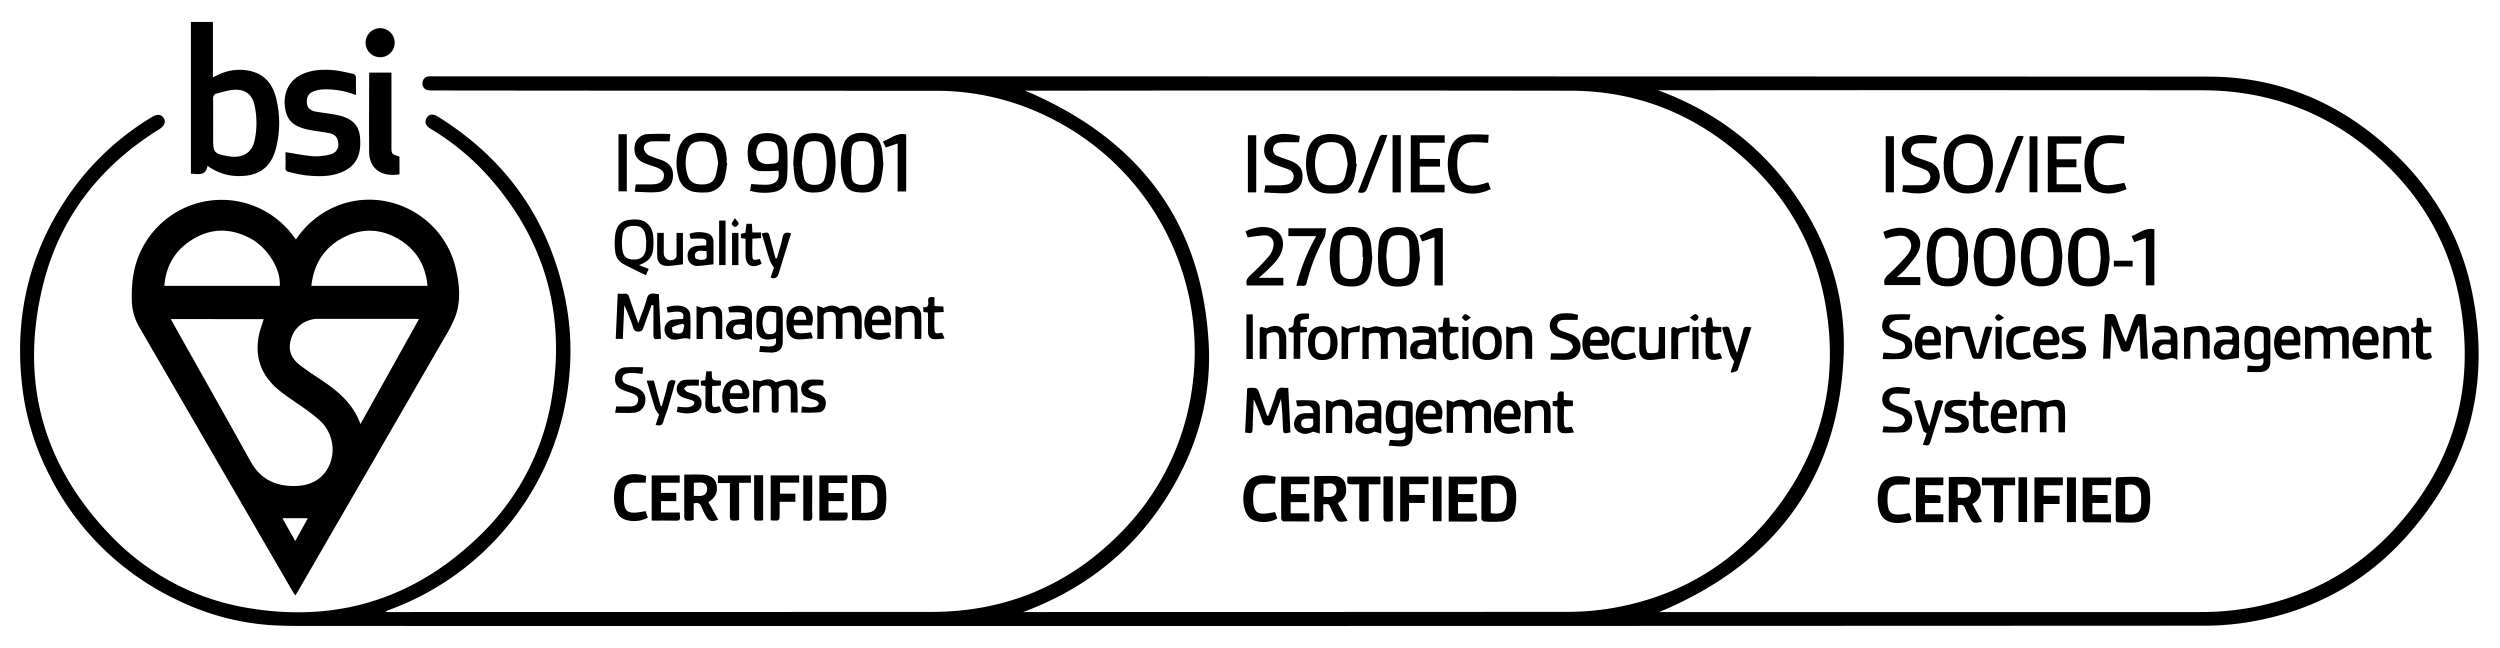 <svg id="Layer_1" data-name="Layer 1" xmlns="http://www.w3.org/2000/svg" viewBox="0 0 1093.85 283.46"><path d="M169,267.79h2.23q118.23,0,236.47-.05c32.5-.06,60.37-11.75,83.05-35.06a110.73,110.73,0,0,0,30.61-61.34A113.88,113.88,0,0,0,461.09,52.41a110.69,110.69,0,0,0-51.76-12.69q-109.68,0-219.36-.13a14.41,14.41,0,0,1-2.63-.14,2.77,2.77,0,0,1-2.47-3,2.88,2.88,0,0,1,2.5-3,8.58,8.58,0,0,1,1.83-.06q388.51,0,777,.14c31.42,0,58.69,11.8,81.45,33.53,17.32,16.54,28.93,36.55,33.83,60,8.7,41.62-1.33,78.42-30.36,109.63-16.86,18.12-37.81,29.54-62,34.52a119.29,119.29,0,0,1-23.59,2.55q-414,.21-827.95.12c-6.77,0-13.56.06-20.3-.44a110.27,110.27,0,0,1-39.9-11,119.7,119.7,0,0,1-55.8-54.61,113.6,113.6,0,0,1-12-40c-3.31-30.9,3.76-59.15,21.9-84.48a118.37,118.37,0,0,1,35-32.15c2.31-1.4,4.1-1.23,5.15.48s.36,3.42-1.88,4.82C43.45,72.8,25.68,95.74,18.53,125.9c-9.72,40.95.15,77.16,29.25,107.72A106.87,106.87,0,0,0,108.46,266c38.35,6.5,72-3.64,100.25-30.5a107.27,107.27,0,0,0,32.5-60.12c6.71-37.9-2.84-71.37-29-99.84A109.68,109.68,0,0,0,188.32,56.3c-2.12-1.29-2.7-3-1.63-4.71s2.79-1.88,4.81-.63c29,18,47.62,43.51,55.21,76.87a115.75,115.75,0,0,1,2.38,36.55A120.64,120.64,0,0,1,169.85,267c-.3.11-.59.27-.88.41ZM448.41,39.6C497.76,60.42,526,96.54,528.87,150.66c1.18,22.33-4.58,43.39-15.85,62.75-15.12,26-37.1,43.92-65.34,54.38h2q118.14,0,236.27-.08a116.52,116.52,0,0,0,19.83-1.7c27.26-4.79,50.11-17.69,67.84-38.93,23-27.58,31.36-59.42,24.94-94.71C793.74,106,780.63,84,760.13,66.69c-21.07-17.82-45.55-27-73.17-27q-118.25-.18-236.48,0ZM726,267.79h2q117.19,0,234.4,0a122.41,122.41,0,0,0,22.85-2c24.57-4.66,45.64-16,62.46-34.36,25.52-27.93,35.17-60.88,28.82-98.19-4.31-25.28-16.36-46.6-35.3-63.84-22-20-48.1-29.88-77.81-29.9q-117.81-.1-235.62,0H725.5c24.42,9,44.37,23.82,59.35,45s22.95,45.15,21.81,71.14C804.27,210.51,775.68,247,726,267.79Z"/><path d="M129.49,104.79a39.24,39.24,0,0,1,16.33-14c22-10,48,2.86,53.58,26.58,1.6,6.83,2.34,13.84,0,20.65a57.28,57.28,0,0,1-4.82,9.58Q162.31,203.49,130,259.31c-.21.35-.44.68-.76,1.18a15.16,15.16,0,0,1-.94-1.28L60.9,143.05a24.29,24.29,0,0,1-3.23-12c-.16-7.7.81-15.09,4.36-22.06a39.06,39.06,0,0,1,66.42-5.57C128.73,103.79,129,104.16,129.49,104.79ZM74.77,139.61c.34.67.54,1.09.77,1.49C86.94,161.4,98.4,181.66,109.7,202c4.19,7.56,10.77,10.69,18.94,10.65,7,0,12.74-2.74,15.67-9.55a17.32,17.32,0,0,0-4.25-19,68.93,68.93,0,0,0-6.86-5.39c-3.83-2.79-7.92-5.26-11.53-8.31-7.17-6-10.23-13.84-8.48-23.21.48-2.55,1.43-5,2.18-7.56Zm108.54,0c-.63,0-.95-.1-1.27-.1q-21.6,0-43.18,0a10.71,10.71,0,0,0-2.81.4,12,12,0,0,0-8.94,9.32c-1.12,4.59.81,8.08,4.42,10.76,2.28,1.7,4.6,3.35,7,4.9,8,5.22,15.65,10.82,19.18,20.66Zm-47.09-14.52h50.83c-.78-8.64-4.6-15.37-11.75-19.92-8.48-5.39-17.39-5.64-26.14-.66C141.33,109,137.24,116,136.22,125.14Zm-13.82,0c.57-7.27-5.33-16.85-13-20.86-9.47-5-18.75-4.32-27.33,2-6.21,4.58-9.55,10.94-10.16,18.84Zm12.18,101.63h-11l5.6,10,5.17-9.33A3.83,3.83,0,0,0,134.58,226.79Z"/><path d="M83.53,9.6h9.63V33.85c1-.48,1.67-.82,2.36-1.14a21.2,21.2,0,0,1,14.07-1.62c6.15,1.41,9.61,5.64,11.12,11.48a44.27,44.27,0,0,1,.09,22.11c-2.11,8.39-7.36,12.32-16,12.36a23,23,0,0,1-14-4.51C90,77.29,86.59,76,83.53,76Zm9.73,44.15v6.91c0,6.1.38,6.55,6.37,7.66,6.2,1.14,10.54-1.24,11.75-6.75a36.65,36.65,0,0,0,0-15.5c-.95-4.45-3.76-6.88-8.34-6.8-2.76,0-5.52,1-8.26,1.65-1.25.28-1.57,1.2-1.55,2.46C93.31,46.83,93.26,50.29,93.26,53.75Z"/><path d="M155.77,41.6a36.06,36.06,0,0,0-14.07-2.5,15.57,15.57,0,0,0-4.17.76c-2.46.82-3.46,2.56-3.26,5.19.15,2,1.35,3.3,3.87,3.77,3.39.63,6.86.9,10.2,1.7,5.87,1.42,8.66,4.4,9.15,9.23.76,7.54-1.45,12.41-6.93,15.09s-11.19,2.44-16.95,1.86a69.82,69.82,0,0,1-7.34-1.52,1.55,1.55,0,0,1-1.36-1.85c.09-2.36,0-4.72,0-6.76,4.15.64,8.18,1.5,12.26,1.81a24.18,24.18,0,0,0,7.4-.85A4.31,4.31,0,0,0,148,62.67c-.17-2.45-1.36-3.91-4-4.43-3.25-.63-6.58-.9-9.79-1.66-6.5-1.54-9-4.4-9.59-10.4-.59-6.17,2.25-11.32,7.66-13.74,4.53-2,9.35-2.17,14.17-1.68,2.61.27,5.18.95,7.76,1.48,1.17.23,1.6.95,1.55,2.19C155.7,36.71,155.77,39,155.77,41.6Z"/><path d="M174.79,68.52v7.75c-8,1.34-13.21-2.64-13.27-9.71-.09-11.3,0-22.61,0-33.92a5,5,0,0,1,.15-.87h9.6V63.66C171.25,67.37,171.27,67.38,174.79,68.52Z"/><path d="M318.21,71.35a57.85,57.85,0,0,1-1.06,6.16,8.74,8.74,0,0,1-8.82,6.71,22.84,22.84,0,0,1-4.45-.25,8.47,8.47,0,0,1-7-6.53,22.13,22.13,0,0,1-.19-11.62c1.47-5.8,6.29-8.58,12.7-7.44,5.39,1,8.06,4.29,8.54,10.7.05.74,0,1.49,0,2.23Zm-4-.08a47.52,47.52,0,0,0-1.08-5.56c-.86-2.74-2.76-3.86-5.94-3.88-3.37,0-5.35,1.08-6.25,3.77a17.51,17.51,0,0,0,0,11.35c.9,2.67,2.91,3.78,6.26,3.76s5.09-1.13,5.94-3.87A49.42,49.42,0,0,0,314.22,71.27Z"/><path d="M340.58,74.66a62.76,62.76,0,0,1-8.2.16,5.42,5.42,0,0,1-5-4.89,18.52,18.52,0,0,1,.11-6.6c.86-3.76,4.74-5.56,9.91-5,4.29.42,6.88,2.75,7.05,6.73s.19,7.86,0,11.78c-.16,4.19-2.08,6.46-6.09,7.2a23.17,23.17,0,0,1-10.2-.56c.21-1.1.38-2.06.55-3a55.62,55.62,0,0,0,7,.35C339.87,80.5,341.27,78.41,340.58,74.66Zm.18-6.62c0-.75,0-1.49-.13-2.23-.39-3-1.56-4-4.54-4.05-1.82,0-3.69.07-4.53,2a6.54,6.54,0,0,0,.28,6.4,4.41,4.41,0,0,0,2.5,1.47,9.31,9.31,0,0,0,3,.05C340.57,71.42,340.73,71.22,340.76,68Z"/><path d="M386.49,71.88a63.08,63.08,0,0,1-.95,6.67c-.91,3.76-3.6,5.64-7.61,5.69-5.32.08-7.85-1.32-9-5.42a28,28,0,0,1,0-15.21c1.18-4.25,5.24-6.18,10.3-5.26,4,.73,6.15,3.08,6.73,7.51C386.23,67.67,386.3,69.49,386.49,71.88Zm-3.92-.55c-.19-2-.27-3.94-.61-5.86-.43-2.5-1.85-3.61-4.34-3.71-2.94-.12-4.79.73-5,3.27a69.14,69.14,0,0,0,0,12.46c.22,2.52,2.1,3.47,4.75,3.4s4.16-1.23,4.61-3.71C382.3,75.26,382.38,73.29,382.57,71.33Z"/><path d="M347.09,71.64a60.48,60.48,0,0,1,.54-6.2c1-5.18,3.53-7.19,8.68-7.19s7.7,2,8.71,7.15a30.62,30.62,0,0,1-.19,12.68c-1,4.49-3.65,6.21-9.08,6.16-4.39,0-7.08-2.08-7.93-6.3C347.38,75.77,347.3,73.53,347.09,71.64Zm3.74-.43a64.18,64.18,0,0,0,.9,6.45c.54,2.3,2,3.19,4.54,3.23s4.05-.85,4.63-3.11a25.87,25.87,0,0,0,0-13c-.57-2.19-2-3-4.5-3s-4.08.77-4.63,3C351.25,66.89,351.13,69.07,350.83,71.21Z"/><path d="M289.21,148.24c-3.21.36-3.27.36-3.31-2.39,0-4.09,0-8.19,0-12.29l-.82-.08-3.33,9.24c-.42,1.17-.56,2.36-2.43,2.36s-2.05-1.05-2.47-2.29a81.67,81.67,0,0,0-3.7-9.19c-.21,4.84-.43,9.68-.64,14.67h-3.1c.28-6.47.57-13,.86-19.77,1.13,0,2.06.07,3,0,1.15-.11,1.68.36,2,1.44,1.2,3.65,2.5,7.27,4,11.48.68-1.84,1.19-3.17,1.67-4.52a50.82,50.82,0,0,0,2-5.95c.46-2.1,1.57-2.77,3.57-2.44.51.09,1,.1,1.77.16C288.58,135.2,288.89,141.66,289.21,148.24Z"/><path d="M293.31,58.66,293,61.85c-2.63,0-5.11-.08-7.58,0s-4.12,1.47-3.63,3.5A4.58,4.58,0,0,0,283.9,68a53.91,53.91,0,0,0,5.5,2c3.94,1.54,5.42,3.86,5,7.77-.34,3.41-2.5,5.84-6.4,6.24-3.31.34-6.7,0-10.28-.1.2-1.48.34-2.45.45-3.23,2.3,0,4.5,0,6.7,0,3.47,0,5.2-1.07,5.57-3.24s-.71-3.42-4.33-4.62a40.28,40.28,0,0,1-4.76-1.74c-3-1.43-4.06-3.75-3.66-7.21a6,6,0,0,1,5.05-5.15A102.32,102.32,0,0,1,293.31,58.66Z"/><path d="M372.77,207.89c3.13,0,6.16-.23,9.14.06a6.07,6.07,0,0,1,5.6,5.6,32.12,32.12,0,0,1,0,8.65,5.9,5.9,0,0,1-5.38,5.33c-3.06.29-6.17.06-9.33.06Zm4,3.4v13.13c1.52-.12,3,.08,4.28-.41,3.36-1.3,2.8-4.44,2.8-7.13,0-3.42-1.06-5.12-3.33-5.55A21.13,21.13,0,0,0,376.79,211.29Z"/><path d="M309.94,219.7l4.34,7.67c-3,1.1-4.27.67-5.64-2a28.87,28.87,0,0,1-1.66-3.46c-.59-1.67-1.62-2.17-3.46-1.6v7.09a3.75,3.75,0,0,1-.74.33c-3.38.25-3.38.24-3.38-3.06v-17c3,0,5.77-.17,8.56.05,3.12.25,4.94,1.78,5.48,4.07C314.23,215.15,313.21,217.6,309.94,219.7ZM303.58,217c2-.15,4.19.57,5.43-1.42a3.61,3.61,0,0,0,.05-3.19c-1.3-2-3.5-1-5.48-1.21Z"/><path d="M279.62,116l4.22,1.64-1.24,2.78c-3.32-1.64-6.54-3.13-9.67-4.81a6.82,6.82,0,0,1-3.74-5.5,30.88,30.88,0,0,1,0-7.44c.75-5,3.49-6.79,9.21-6.63,4.11.12,6.92,2.75,7.39,7.17a29,29,0,0,1,0,5.67C285.42,112.52,283.8,114.36,279.62,116Zm3.13-10.26a20.69,20.69,0,0,0-.44-3.29c-.72-2.74-2.17-3.67-5.29-3.61-2.62,0-4.26,1.2-4.65,3.87a23.62,23.62,0,0,0,0,6.82c.47,3.07,2.25,4.17,5.55,4,2.62-.11,4.26-1.64,4.67-4.46C282.7,108.2,282.68,107.24,282.75,105.76Z"/><path d="M362.5,224.25h8.26a6.87,6.87,0,0,1,.05,2.15c-.18.53-.77,1.31-1.2,1.32-3.65.11-7.31.06-11.1.06V208h12.23v3.33h-8.25v4.37h6.66v3.57H362.5Z"/><path d="M285.13,227.78V208H297.4v3.22h-8.17v4.43h6.66v3.61H289.2v5h8.24c0,.72,0,1.25.1,1.77.15,1.27-.28,1.82-1.68,1.79C292.36,227.73,288.84,227.78,285.13,227.78Z"/><path d="M349,180.49H346c0-3,0-5.84,0-8.72s-1.19-3.64-3.9-2.86c-1,.29-1.54.7-1.45,2,.17,2.56,0,5.15.06,7.72,0,1,.16,2-1.47,2s-1.59-.78-1.57-1.92c0-2.44,0-4.88,0-7.32,0-1.7-.62-2.76-2.47-2.72-2.27.06-2.94.72-3,2.79v9h-2.69V166.33c.69.08,1.33.17,2,.23a3.85,3.85,0,0,0,1.6.09c2.4-1,4.61-1,6.32.64a26.48,26.48,0,0,1,4.79-1.18c2.82-.18,4.53,1.4,4.64,4.2C349,173.62,349,176.94,349,180.49Z"/><path d="M357.62,133.74l2.78,1c2-1,4.48-1.76,7,.21.23.18.85,0,1.25-.17a16.56,16.56,0,0,1,2.46-.9c3.54-.59,5.7,1.07,5.87,4.63.13,2.84,0,5.7.05,8.54,0,1.13-.53,1.34-1.5,1.36-1.12,0-1.59-.32-1.56-1.5.06-2.58.14-5.16-.05-7.73-.07-.89-.76-2.33-1.4-2.48a8.09,8.09,0,0,0-3.66.57c-.21.06-.24,1-.24,1.48,0,2.84,0,5.69.05,8.53a7.73,7.73,0,0,1-.13,1h-2.81c0-2.87,0-5.76,0-8.65s-1.14-3.61-3.87-3a1.68,1.68,0,0,0-1.5,2c.07,3.17,0,6.34,0,9.66h-2.73Z"/><path d="M282.47,223.65l1,2.81c-4,2.32-10,1.94-12.47-.7-2.75-2.91-3.18-11-.8-14.84,2-3.3,7-4.38,12.49-2.63l-.17,2.9c-1.89,0-3.64,0-5.39,0-2.06.06-3.62,1-3.89,3.13a24.58,24.58,0,0,0-.1,6.41c.37,2.69,1.79,3.68,4.53,3.58C279.17,224.26,280.7,223.9,282.47,223.65Z"/><path d="M339.48,148.05a20.35,20.35,0,0,1-3.35.55c-2.72,0-4.63-1.42-5-4.11a27.32,27.32,0,0,1,0-6.64c.33-2.59,2-3.83,4.6-4l.61,0c5.81-.12,6.16.21,6.16,5.86,0,3.19,0,6.38,0,9.56s-1.52,4.89-4.81,5c-1.74,0-3.49-.19-5.49-.31l.4-2.57c1.33.07,2.53.18,3.74.2C339.24,151.54,339.85,150.81,339.48,148.05Zm.16-11.23c-1.94-.44-4-1.21-5.09.8a8.13,8.13,0,0,0,0,7.42c.74,1.53,2.32,1.23,3.62,1,.55-.11,1.36-.81,1.39-1.28C339.71,142.1,339.64,139.47,339.64,136.82Z"/><path d="M349.67,208v3.17H341.3V216H348v3.56h-6.88V225c0,2.84,0,2.85-2.92,2.75-.27,0-.53-.06-1-.11V208Z"/><path d="M172.69,18.69a6.36,6.36,0,1,1-12.72,0,6.36,6.36,0,1,1,12.72,0Z"/><path d="M281.42,160.75l-.32,2.88c-1.19-.15-2.18-.32-3.18-.38a12.74,12.74,0,0,0-2.83,0c-1.27.21-2.62.45-2.79,2.15s.85,2.33,2.12,2.82,2.82.92,4.19,1.49c2.88,1.2,4.13,3.27,3.7,6a5.32,5.32,0,0,1-5.3,4.91c-2.52.17-5.07,0-7.86,0,.21-1.3.33-2,.45-2.77,2.11,0,4.19,0,6.26,0,1.71-.06,3.11-.75,3.35-2.61s-1.15-2.58-2.61-3.13-3.09-1-4.55-1.68c-2.31-1.11-3.17-2.88-2.89-5.49a4.63,4.63,0,0,1,4.06-4.19A71.84,71.84,0,0,1,281.42,160.75Z"/><path d="M396.48,83.76h-3.73v-21l-5.2,1.78c-.4-.85-.76-1.63-1.23-2.62,3.33-1.27,6.07-4,10.16-3.12Z"/><path d="M319.36,211.36h-5.23V208h14.41v3.24h-5.15v16.2a4.1,4.1,0,0,1-.89.28c-3.14.19-3.14.18-3.14-2.9Z"/><path d="M312.17,115.65c-2.53.26-4.76.64-7,.7a4.07,4.07,0,0,1-4.27-3.75c-.3-2.57.89-4.42,3.41-4.91a33.67,33.67,0,0,1,4.61-.3c.47-3.11.17-3.24-6.67-2.9a10.7,10.7,0,0,1-.36-1,10.54,10.54,0,0,1-.14-1.2,12.53,12.53,0,0,1,8.07-.12,3.73,3.73,0,0,1,2.33,3.73C312.25,109.16,312.17,112.46,312.17,115.65Zm-3-5.85c-1.82.2-3.71-.78-4.92,1-.37.55-.14,2.27.24,2.41a6.05,6.05,0,0,0,3.53.37C310,113.09,308.91,111.34,309.15,109.8Z"/><path d="M329,148.82c-2.43-1.83-4.5-.16-6.66-.19a4.46,4.46,0,0,1-4.65-3.95,4.23,4.23,0,0,1,3.66-4.79,36.07,36.07,0,0,1,4.42-.33c.64-2.93.37-3.05-6.71-2.86l-.43-2.24a13.52,13.52,0,0,1,7.81-.23,3.47,3.47,0,0,1,2.53,3.54C329.05,141.22,329,144.67,329,148.82Zm-3.08-6.63c-3.7-.52-5.12,0-5.13,1.86,0,1.66,1,2.2,2.5,2.17C325.78,146.16,326.24,145.48,325.91,142.19Z"/><path d="M302.07,148.19c-.21.11-.29.18-.33.16-2.07-.85-4,.1-6.07.25a4.38,4.38,0,0,1-4.87-3.89,4.29,4.29,0,0,1,3.82-4.87,33,33,0,0,1,4.23-.25c.56-2.3-.16-3.24-2.62-3.22-1.33,0-2.66.25-4.12.4-.12-.8-.22-1.45-.36-2.33,2.68-.78,5.38-1.14,7.92-.07a4.33,4.33,0,0,1,2.29,3C302.25,141,302.07,144.63,302.07,148.19Zm-2.61-5.82-.67-.73a32.93,32.93,0,0,0-4.63,1.5c-.23.1,0,2.27.36,2.38,1.17.36,2.77.66,3.68.12S299.07,143.51,299.46,142.37Z"/><path d="M389.07,145.38l.58,1.84c-3.24,2.22-8,1.84-10-.75-2.35-3.07-1.78-9.33,1.13-11.54a5.7,5.7,0,0,1,6.32-.5c2.46,1.23,2.78,3.63,2.81,6.07a11.49,11.49,0,0,1-.32,1.78h-8C381.41,145.82,382.42,146.22,389.07,145.38Zm-7.58-5.5H387c-.25-2.63-1.05-3.62-2.77-3.55S381.65,137.6,381.49,139.88Z"/><path d="M355.22,142.37h-8c.27,3.6,1.28,4,7.62,3,.2.67.42,1.35.82,2.64-2.48.18-4.75.68-6.94.43-3.31-.36-4.85-3.41-4.61-8.28.17-3.52,2.33-6,5.4-6.3C354.13,133.44,356.75,137.24,355.22,142.37Zm-2.41-2.45c-.23-2.66-1-3.65-2.75-3.59s-2.62,1.25-2.81,3.59Z"/><path d="M319.24,174.55c.34,3.73,2,4.34,7.38,2.95,1.21,2.08,1.11,2.35-1.15,3-3.72,1-6.85.15-8.34-2.35-1.75-2.93-1.37-8,.78-10.33a6,6,0,0,1,7.26-1c1.89,1.13,3.32,5,2.44,7a2.07,2.07,0,0,1-1.58.76C323.81,174.6,321.58,174.55,319.24,174.55Zm5.59-2.47c0-2.36-1-3.6-2.65-3.59s-2.88,1.5-2.74,3.59Z"/><path d="M270.62,58.71h3.63v25h-3.63Z"/><path d="M346.12,102.13c-1.79,5.81-3.62,11.53-5.31,17.29-.55,1.9-1.46,2.76-3.65,2.07.54-1.61,1.08-3.23,1.47-4.41a18.22,18.22,0,0,1-1.82-3.15c-1.25-3.91-2.36-7.87-3.53-11.82,3-.63,3-.62,3.66,2,.77,3,1.59,5.95,2.39,8.93l.59,0c.84-3,1.84-5.94,2.44-9C342.76,102.07,343.57,101.3,346.12,102.13Z"/><path d="M286.86,185.87l1.52-4.48a11.33,11.33,0,0,1-1.66-2.44c-1.3-4-2.48-8.12-3.77-12.42h3.12c1,3.61,2,7.36,3,11.11l.5.08c.82-3.05,1.79-6.07,2.42-9.16.43-2.13,1.43-2.66,3.64-1.93-1.14,4-2.26,8.09-3.45,12.13-.54,1.81-1.37,3.54-1.81,5.37C289.9,186.22,288.69,186.41,286.86,185.87Z"/><path d="M307.54,148.32h-2.77V133.88c.81.29,1.5.58,2.22.77a3,3,0,0,0,1.11,0,23.66,23.66,0,0,1,4.52-.64,3.35,3.35,0,0,1,3.32,3.27c.17,3.63.05,7.28.05,11.05h-2.82c0-3,0-5.78,0-8.61,0-3.05-2.24-4.28-4.88-2.6a2.54,2.54,0,0,0-.72,1.85C307.5,142,307.54,145.13,307.54,148.32Z"/><path d="M287.59,101.9h2.84v4.78c0,1.36-.06,2.72,0,4.07a3.05,3.05,0,0,0,5.05,2.39,2.14,2.14,0,0,0,.54-1.54c0-3.17,0-6.35,0-9.67h2.79v13.73c-2.29.25-4.45.61-6.63.7-2.66.11-4.4-1.23-4.57-3.84C287.41,109,287.59,105.51,287.59,101.9Z"/><path d="M403.12,148.31H400.2c0-2.83,0-5.65,0-8.47,0-3-1.21-3.88-4.1-3.14a1.8,1.8,0,0,0-1.56,2.13c.08,3.1,0,6.21,0,9.45h-2.73V133.87l2.63.8a21.62,21.62,0,0,1,3.93-.83,4.21,4.21,0,0,1,4.7,4.45C403.18,141.54,403.12,144.79,403.12,148.31Z"/><path d="M350.58,180.5l.25-2.67c1.31.16,2.43.38,3.56.4a8.13,8.13,0,0,0,2.78-.38,1.79,1.79,0,0,0,1.06-1.28,1.82,1.82,0,0,0-1-1.31c-1.1-.49-2.31-.74-3.45-1.14-2.56-.9-3.49-2.31-3.16-4.71.27-1.93,2-3.27,4.45-3.34,1.35,0,2.71,0,4.06.1a5.28,5.28,0,0,1,1.21.37l-.13,2.14a34.08,34.08,0,0,0-4.65.06c-.72.1-1.36.85-2,1.31a9.06,9.06,0,0,0,1.74,1.45c1.09.5,2.32.71,3.44,1.17a3.78,3.78,0,0,1,2.58,3.94c-.09,2-1.1,3.56-3,3.81A61.53,61.53,0,0,1,350.58,180.5Z"/><path d="M296.14,180.22l.38-2.31a23.61,23.61,0,0,0,4.41.28c1-.11,2.49-.67,2.74-1.39.54-1.52-1.13-1.67-2.14-2.06-.82-.32-1.71-.44-2.52-.76-2.06-.79-3.09-2.3-2.91-4.14a3.91,3.91,0,0,1,3.55-3.63,53.4,53.4,0,0,1,6.23-.06c-.06,1-.09,1.76-.14,2.6a46.32,46.32,0,0,0-4.88.06c-.58.06-1.1.76-1.64,1.17.46.49.83,1.18,1.4,1.44,1.29.58,2.69.88,4,1.42a3.57,3.57,0,0,1,2.31,3.7,3.8,3.8,0,0,1-2.42,3.69C301.76,181.24,299,180.92,296.14,180.22Z"/><path d="M330,207.91h3.89V227.6a6.81,6.81,0,0,1-1,.17c-2.92.11-2.92.1-2.92-2.74V207.91Z"/><path d="M351.47,208h3.91v9c0,2.85-.13,5.7.05,8.53.12,2-.65,2.54-2.43,2.29-.46-.07-.92-.06-1.53-.09Z"/><path d="M408.86,130.13v3.78l3.92.2c0,.76.08,1.46.13,2.41l-4.05.2c0,2.65-.15,5.21.05,7.75.18,2.3,2,1,3.36,1.2l1,2.38a24.44,24.44,0,0,1-4.77.37c-1.68-.21-2.45-1.54-2.45-3.24v-8.4l-2-.29c0-.66-.08-1.3-.13-2.1,2.05.27,2.41-.86,2.23-2.41C405.86,130,406.92,129.66,408.86,130.13Z"/><path d="M308.69,168.92l-2-.27-.1-2,2-.29c.15-1.25.29-2.5.45-3.9h2.37c.13,1.24-.16,2.82.49,3.5s2.23.43,3.51.61v2.1l-3.81.25c0,2.66-.16,5.29,0,7.88.18,2.16,1.87,1,3.22,1l.94,2a5.49,5.49,0,0,1-5.39.56c-1.7-.75-1.79-2.37-1.78-4C308.71,174,308.69,171.52,308.69,168.92Z"/><path d="M326.21,104.47l-1.95-.3c-.05-.55-.09-1.14-.14-1.83l2-.5c.15-1.27.3-2.53.47-3.91H329l.19,3.78H333v2.47l-3.8.26c0,2.7-.17,5.33,0,7.93.19,2.18,1.88,1,3.26,1,.25.6.53,1.31.81,2-4.31,2.36-7.07.82-7.07-3.82Z"/><path d="M317.46,116h-2.81V96.5h2.81Z"/><path d="M323.09,116h-2.78V101.91h2.78Z"/><path d="M321.54,95.43c.83,1.17,1.61,1.79,1.62,2.44,0,.49-.91,1.38-1.46,1.42A2,2,0,0,1,320.18,98C320.14,97.34,320.84,96.66,321.54,95.43Z"/><path d="M593.64,71.66a56.75,56.75,0,0,1-1.16,6.55,8.71,8.71,0,0,1-8.63,6.43,23.64,23.64,0,0,1-3.86-.07,8.77,8.77,0,0,1-7.67-6.6A23,23,0,0,1,572,66.54c1.41-6.57,6.4-8.52,12.46-7.74,5.61.71,8.43,4.27,8.84,10.59,0,.74,0,1.48,0,2.23Zm-4,0a42.42,42.42,0,0,0-1.22-5.89c-.95-2.71-3.22-3.58-6-3.58s-5,.87-6,3.58a17.14,17.14,0,0,0-.06,11.71c.87,2.54,2.81,3.59,6,3.6,3.34,0,5.23-1,6.12-3.61A45.9,45.9,0,0,0,589.65,71.69Z"/><path d="M621.29,113.29c-.36,2-.71,4.73-1.4,7.38a5.77,5.77,0,0,1-4.68,4.33c-6.72,1.29-11.39-.39-12.05-7.47a54.8,54.8,0,0,1,.12-11.09c.56-4.9,3.57-7.11,8.74-7.09,5,0,7.83,2.32,8.6,7.09C621,108.44,621,110.47,621.29,113.29Zm-14.75-1c.23,2.14.28,4.25.7,6.29.5,2.4,2.27,3.55,4.79,3.5s4.36-1.19,4.53-3.52a82.79,82.79,0,0,0,0-12.3c-.18-2.37-2-3.37-4.56-3.39s-4.2.87-4.72,3.22A58.89,58.89,0,0,0,606.54,112.28Z"/><path d="M600.42,112.92a59.93,59.93,0,0,1-1,6.74c-1,3.91-3.55,5.66-7.78,5.69-5.29,0-7.75-1.4-8.88-5.58a29.33,29.33,0,0,1-.1-14.45c1-4.41,4.24-6.3,9.47-6,4.43.29,7.06,2.78,7.72,7.42C600.11,108.65,600.21,110.54,600.42,112.92Zm-4-.48-.22,0c0-1.29,0-2.58,0-3.86a11.16,11.16,0,0,0-.33-1.8c-.53-2.64-1.84-3.79-4.41-3.89-3-.13-4.82.8-5.07,3.48a68.87,68.87,0,0,0,0,12.1c.22,2.52,2.31,3.73,4.85,3.62s4.17-1.36,4.62-4C596.19,116.22,596.26,114.32,596.45,112.44Z"/><path d="M554.93,181.92c1.14-3.24,2.44-6.44,3.36-9.74.56-2,1.48-2.85,3.52-2.48a11.18,11.18,0,0,0,1.87,0c.31,6.58.62,13,.92,19.45-3,.77-3.17.65-3.27-2.18-.15-4.11-.33-8.21-.86-12.39-1.14,3.21-2.3,6.41-3.41,9.63-.4,1.16-.8,2-2.34,1.93s-2-.68-2.38-1.89a78.3,78.3,0,0,0-3.81-9.56c-.15,4.11-.33,8.21-.45,12.32-.09,2.68-.17,2.77-3.29,2.22.3-6.42.6-12.87.89-19.21.35-.17.46-.28.58-.28,3.94-.18,3.92-.17,5.17,3.48,1,2.91,2,5.81,3,8.72Z"/><path d="M630.07,69.56V72.9h-8.89v7.95h10.89v3.34h-14.8v-25H632.1v3.25H621.21v7.08Z"/><path d="M568.71,59.47c-.14,1.2-.25,2.12-.33,2.79-2.63,0-5-.1-7.46,0-1.7.09-3.46.42-3.83,2.58a3,3,0,0,0,2.06,3.53c1.82.73,3.7,1.3,5.53,2,4.25,1.64,5.78,4.24,5.08,8.5-.53,3.25-3.47,5.64-7.4,5.7-3,.05-6-.22-9.2-.35.21-1.44.35-2.41.45-3.14,2.3,0,4.44,0,6.58,0a16,16,0,0,0,3-.38A3.34,3.34,0,0,0,566,77.59a3.2,3.2,0,0,0-2.25-3.47c-1.81-.73-3.71-1.26-5.54-2-2.9-1.11-5.08-2.83-5.09-6.32s1.75-5.9,5.2-6.77S565.11,58.8,568.71,59.47Z"/><path d="M648.53,208.41c1.87-.13,3.88-.38,5.9-.39,5.67,0,8.59,2.6,8.94,8.23a27.31,27.31,0,0,1-.37,6.05,6.6,6.6,0,0,1-6.29,5.89,51,51,0,0,1-7.31,0c-.45,0-1.23-.73-1.23-1.13,0-6,0-12,0-18.06C648.2,208.84,648.33,208.73,648.53,208.41Zm3.73,16.13c4,.61,6.17-.21,6.67-2.71a18.63,18.63,0,0,0,.32-5.42c-.44-4.19-2.67-5.56-7-4.5Z"/><path d="M579,220.65c0,1.76-.13,3.39,0,5,.21,2-.43,3-2.54,2.57a12,12,0,0,0-1.37-.09V208.3c3,0,6.08-.16,9.13,0a4.66,4.66,0,0,1,4.56,4c.51,2.78.31,5.45-2.45,7.17l-1,.64,4.33,7.81c-4.09.74-4.27.66-6-2.69-.49-1-.93-1.95-1.4-2.92C581.5,220.48,581.5,220.48,579,220.65Zm.08-3.27c2.06,0,4.21.55,5.35-1.4a3.72,3.72,0,0,0-.09-3.35c-1.31-1.82-3.41-.85-5.26-1Z"/><path d="M545.56,124.89c-.65-2.1.23-3.28,1.61-4.55a103.38,103.38,0,0,0,8.07-8.28,9.24,9.24,0,0,0,1.93-4.35c.49-2.86-1.22-4.79-4.13-4.72a66.1,66.1,0,0,0-7.09.92l-1-2.73c3.35-1.48,6.65-2.31,10.18-1.58,5,1,7.36,5.17,5.74,10.1-1.19,3.63-3.89,6.13-6.54,8.66-1,1-2.07,1.87-3.57,3.22H561.5v3.31Z"/><path d="M651.17,79.76c.36,1,.7,1.94,1.09,3-4.32,2-8.6,2.69-13,1-2.76-1.06-4.22-3.35-5-6.06a22.25,22.25,0,0,1-.15-11.23c1.06-4.32,3.59-7.19,8.13-7.6a87.46,87.46,0,0,1,9.11.11l-.23,3.53c-2.19-.1-4.25-.28-6.32-.28-4.31,0-6.57,2-7,6.21a27.38,27.38,0,0,0-.09,5.65c.65,6,3.75,8.11,9.67,6.74C648.6,80.57,649.81,80.16,651.17,79.76Z"/><path d="M564.71,219.71v4.9h8.14v3.57c-3.78,0-7.56,0-11.33-.06-.34,0-.95-.75-.95-1.16-.06-6.09,0-12.18,0-18.43h12.33v3.32h-8.09v4.33h6.59v3.53Z"/><path d="M633.87,228.19V208.53H646c.74,3.2.61,3.38-2.52,3.38H637.9v4.25h6.7v3.52h-6.66v5h8c.79,3.34.64,3.54-2.47,3.54Z"/><path d="M652.35,189.3c-3,.43-3,.43-3-2.09s0-4.74,0-7.12a2.17,2.17,0,0,0-2.45-2.52c-2.07,0-2.88.79-2.87,2.58,0,3,0,6.07,0,9.24H641.1c0-3,.1-5.9-.05-8.78,0-1-.54-2.41-1.2-2.67a6.07,6.07,0,0,0-3.47.26c-.34.1-.61,1.08-.62,1.66-.06,3.11,0,6.22,0,9.5H633V175l2.92.9c2.21-1.22,4.8-1.68,7.26.53.76-.38,1.45-.79,2.2-1.08,3.81-1.5,6.92.5,7,4.56C652.4,183,652.35,186.1,652.35,189.3Z"/><path d="M615.38,157.11h-2.82c0-2.91,0-5.74,0-8.57s-2-4.14-4.58-2.64a2.2,2.2,0,0,0-.74,1.62c-.07,3.11,0,6.22,0,9.5h-3.09c0-2.89.07-5.78,0-8.67,0-.91-.41-2.4-1-2.57a7.37,7.37,0,0,0-3.65.21c-.33.08-.61,1.09-.62,1.68-.07,3.1,0,6.2,0,9.41h-2.76V143.23c.16-.08.33-.23.38-.2,2.08,1.34,4-.44,6-.25a27,27,0,0,1,3.93,1,29.33,29.33,0,0,1,5-1,3.76,3.76,0,0,1,4,3.94C615.46,150.12,615.38,153.51,615.38,157.11Z"/><path d="M567.2,125.05a86,86,0,0,1,8.7-21.74H563.72V99.87h16.52c-.28,1.49-.21,3-.84,4.23a80.49,80.49,0,0,0-7.65,19.55c-.24,1-.69,1.53-1.8,1.42C569.16,125,568.35,125.05,567.2,125.05Z"/><path d="M607.6,195l.53-2.53c1.32.07,2.53.17,3.74.18,2.82,0,3.28-.51,3-3.35-.1,0-.23-.13-.31-.1-5.28,1.69-8.22-.35-8.24-5.87a15.28,15.28,0,0,1,.67-5.38,4.63,4.63,0,0,1,2.93-2.68,30.88,30.88,0,0,1,7.22.46c.37,0,.9.95.91,1.47.07,4.33.12,8.67,0,13-.09,3.67-1.69,5.14-5.35,5.13C611.15,195.28,609.54,195.08,607.6,195ZM615,177.87c-2-.3-4.39-1.12-5,1a14.59,14.59,0,0,0,0,7.22c.39,1.73,2.43,1.24,3.88,1s1.14-1.41,1.15-2.36C615,182.52,615,180.3,615,177.87Z"/><path d="M558.15,208.65c-.1,1-.19,2-.28,2.94-1.58,0-3.11,0-4.65,0-3,0-4.29,1-4.73,3.88a18,18,0,0,0,0,5.43c.44,2.94,1.79,3.95,4.73,3.83,1.48-.06,2.94-.39,4.66-.64l1,2.73c-3.44,2.26-9.54,2.06-12.13-.31-3-2.71-3.68-10.44-1.36-14.76C547.33,208.14,551.69,207,558.15,208.65Z"/><path d="M616.58,211.84v4.7h6.8v3.51h-6.87v5.56c0,2.63,0,2.63-2.69,2.58-.33,0-.66-.05-1.18-.08V208.54H625v3.3Z"/><path d="M690.49,137.75c-.11.92-.19,1.64-.26,2.22-2,0-3.87-.05-5.74,0-1.41,0-2.8.36-3.09,2s.84,2.44,2.21,2.94,2.69.91,4,1.44c2.89,1.18,4.22,3.24,3.88,5.94a5.62,5.62,0,0,1-5.48,5.07c-2.47.17-5,0-7.63,0,.12-1.36.2-2.14.26-2.76,1.89,0,3.63,0,5.37,0a4.47,4.47,0,0,0,2.34-.43c.81-.56,1.78-1.48,1.85-2.31a3.38,3.38,0,0,0-1.49-2.52,29.61,29.61,0,0,0-4.53-1.72c-3-1.15-4.44-3.39-4-6.06s2.71-4.34,5.79-4.45a30.52,30.52,0,0,1,3.45,0C688.4,137.3,689.32,137.54,690.49,137.75Z"/><path d="M594.74,211.91h-2.25c-3.22,0-3.22,0-2.91-3.38H604v3.38h-5.13v16a5.64,5.64,0,0,1-1,.25c-3.15.16-3.15.15-3.15-2.92Z"/><path d="M631.29,99.91v25h-3.65V103.81l-5.4,1.86c-.37-.85-.72-1.63-1.16-2.62C624.35,101.73,627.1,99.06,631.29,99.91Z"/><path d="M618.37,145.58c-.16-.65-.33-1.34-.53-2.18a13.66,13.66,0,0,1,7.87-.26,3.56,3.56,0,0,1,2.59,3.54c.13,2.77.08,5.55.1,8.33v2.39a22.29,22.29,0,0,0-2.41-.66,8,8,0,0,0-1.34.19c-1.65.09-3.37.48-4.93.14-1.93-.41-2.68-2.1-2.68-4.06a3.72,3.72,0,0,1,2.81-4,36.94,36.94,0,0,1,5.2-.61C625.56,145.48,625.56,145.48,618.37,145.58Zm7.35,5.49c-2.3-.11-4.18-.86-5.36,1-.35.54-.08,2.21.24,2.31,1.18.37,2.76.77,3.68.25S625.2,152.47,625.72,151.07Z"/><path d="M585.22,150.08c0,5.37-2.42,7.76-7.52,7.4a7.4,7.4,0,0,1-.81-.08c-3.11-.67-4.82-3.68-4.55-8.05.24-4.08,2.12-6.34,5.49-6.59C582.76,142.38,585.21,144.81,585.22,150.08Zm-3.11-.37a9.49,9.49,0,0,0-.15-1.86,3.23,3.23,0,0,0-4-2.51c-1.83.42-2.61,1.91-2.58,4.91s.77,4.2,2.68,4.6C580.7,155.4,582.09,153.82,582.11,149.71Z"/><path d="M695.6,151.28c.33,3.62,1.32,4,7.61,3,.2.66.42,1.34.83,2.65-2.55.18-4.82.69-7,.41-3.36-.43-5.1-4-4.59-8.54.43-3.79,2.69-6,6.11-6a5.78,5.78,0,0,1,5.36,7.68,2,2,0,0,1-1.53.82C700.17,151.33,698,151.28,695.6,151.28Zm5.58-2.56c-.29-2.71-1.17-3.65-3-3.45s-2.58,1.53-2.33,3.45Z"/><path d="M594.42,177.82c-.13-.78-.23-1.43-.42-2.64a71,71,0,0,1,7.46.06,3.31,3.31,0,0,1,2.89,3.45c.09,3.52,0,7,0,11l-3-.83c-2,1.07-4.4,1.58-6.68-.18a4,4,0,0,1-1.29-4.77c1.43-4,5-2.9,7.92-3.14.36-2.31-.21-3.14-2.36-3.18C597.45,177.54,596,177.73,594.42,177.82Zm7,5.39c-3.93-.3-5.16.17-5.17,2s1.18,2.21,2.7,2.13C601.36,187.18,601.79,186.49,601.37,183.21Z"/><path d="M644.3,149.94c.08-5.15,2.47-7.52,7.35-7.19a5.25,5.25,0,0,1,5.21,4.54,17.23,17.23,0,0,1,.12,4.81c-.46,3.77-2.47,5.4-6.29,5.39-3.52,0-5.43-1.51-6.13-4.93A22.57,22.57,0,0,1,644.3,149.94Zm9.88.7a23.32,23.32,0,0,0-.12-2.35c-.34-2-1.56-3.09-3.44-3a3,3,0,0,0-3.09,3.1,19.9,19.9,0,0,0,.08,4,2.83,2.83,0,0,0,3,2.52,2.87,2.87,0,0,0,3.16-2A13.41,13.41,0,0,0,654.18,150.64Z"/><path d="M574.78,180.73c-.77-5.35-4.82-2.16-7.28-3.12-.09-.57-.2-1.22-.39-2.43a71,71,0,0,1,7.46.06,3.3,3.3,0,0,1,2.89,3.45c.09,3.52,0,7,0,11l-3-.83c-2,1.07-4.39,1.58-6.67-.18a4,4,0,0,1-1.3-4.77C567.9,179.91,571.46,181,574.78,180.73Zm-.28,2.49c-3.9-.33-5.13.15-5.19,1.94,0,1.51.87,2.24,2.69,2.15C574.45,187.19,574.88,186.5,574.5,183.22Z"/><path d="M630.65,183.46h-8c.22,3.63,1.63,4.16,7.59,3,.21.66.43,1.33.67,2.07a9.57,9.57,0,0,1-7.13,1c-3.18-.73-4.75-4.06-4.25-8.63.39-3.5,2.45-5.71,5.56-5.93C629.57,174.63,632.23,178.57,630.65,183.46ZM628.19,181c.3-2.48-1.34-3.71-2.79-3.59-1.65.13-2.62,1.39-2.67,3.59Z"/><path d="M665,183.48H656.9c.11,3.59,1.7,4.2,7.53,2.94.22.65.44,1.32.66,2-3.45,2.12-7.9,1.78-9.92-.7-2.22-2.7-2-8.64.47-11.16a6.25,6.25,0,0,1,6.6-1.15c2,.92,3.3,3.38,3.13,6.12A17.15,17.15,0,0,1,665,183.48Zm-2.6-2.47c-.13-2.54-.94-3.61-2.67-3.57s-2.81,1.43-2.73,3.57Z"/><path d="M546,59.17h3.65v25H546Z"/><path d="M562.61,157.08h-2.9c0-2.83,0-5.64,0-8.45,0-3.09-1.08-3.83-4.07-3a1.71,1.71,0,0,0-1.47,2c.06,3.1,0,6.2,0,9.43h-3c0-4.44,0-8.82,0-13.2,0-.29.45-.84.64-.82a16.41,16.41,0,0,1,2.46.64,11.87,11.87,0,0,1,1.39-.63c4-1.4,7,.59,7.11,4.8.08,2.84,0,5.69,0,8.53A3.53,3.53,0,0,1,562.61,157.08Z"/><path d="M766.31,143.22c-2,6.36-3.91,12.55-6,18.66-.22.65-1.78.84-2.71,1.24l-.33-.5c.55-1.63,1.11-3.26,1.53-4.54a14.07,14.07,0,0,1-1.76-2.75c-1.28-4-2.43-8-3.62-12,2.84-.79,3.07-.63,3.72,2a60.17,60.17,0,0,0,2.89,9.12c.83-3,1.68-6.09,2.47-9.15C763.12,142.82,763.08,142.81,766.31,143.22Z"/><path d="M588.55,189.47c0-3.14,0-6.1,0-9.06,0-1.69-.49-2.79-2.34-2.85-2.37-.07-3.31.75-3.31,2.89,0,3,0,5.91,0,9h-2.77V175l2.52.61-.08.51c.66-.3,1.3-.65,2-.9,3.74-1.33,6.79.53,7,4.45a80.71,80.71,0,0,1,0,8.52C591.52,190.48,589.85,189.25,588.55,189.47Z"/><path d="M675.58,189.41c0-2.87,0-5.62,0-8.38,0-3.14-1.19-4-4.18-3.19a1.7,1.7,0,0,0-1.48,2c.09,3.11,0,6.22,0,9.6l-2.75.13v-14.6l2.51.8a28.37,28.37,0,0,1,4.72-.72,3.82,3.82,0,0,1,4,3.78c.16,3.49,0,7,0,10.61Z"/><path d="M725.8,143.07h2.71v13.68c-2.21.27-4.31.66-6.43.76-3.11.13-4.8-1.57-4.82-4.68s0-6.37,0-9.7h2.84c0,2.86-.09,5.69,0,8.51,0,1,.47,2.63,1,2.79a9.74,9.74,0,0,0,4.1-.23c.26,0,.5-1,.51-1.52C725.83,149.51,725.8,146.34,725.8,143.07Z"/><path d="M661.8,157.07h-2.74V142.84l2.77.77a17.65,17.65,0,0,1,3.08-.82c3.64-.34,5.44,1.36,5.47,5,0,3,0,6.07,0,9.24h-3c0-2.87.11-5.7,0-8.51-.06-1-.57-2.62-1.23-2.83-1.13-.36-2.58.07-3.84.38-.28.06-.48,1-.49,1.53C661.78,150.74,661.8,153.84,661.8,157.07Z"/><path d="M609.31,59.13h3.59V84.19h-3.59Z"/><path d="M594.16,84.1c3.15-8.07,6.26-16,9.3-23.94.72-1.87,2.12-.81,3.56-1.15-.29.93-.46,1.62-.71,2.28-2.67,6.94-5.46,13.84-8,20.83C597.54,84.32,596.38,84.77,594.16,84.1Z"/><path d="M630.73,228.06h-3.79V208.51h3.79Z"/><path d="M605.33,208.44h4.07v19.45a5,5,0,0,1-.87.28c-3.2.19-3.2.18-3.2-3.07Z"/><path d="M744.38,143.35l2-.37c.11-1.21.23-2.46.34-3.71,2.39-.76,2.39-.76,2.74,3.56.55,0,1.13.1,1.71.13s1.19.07,1.94.11l.12,2.19-3.88.28c0,2.72-.15,5.36,0,8,.18,2.25,1.91.85,3.2,1l1,2.21a20.9,20.9,0,0,1-3.1.7c-2.69.22-4.1-1-4.17-3.73s0-5.27,0-8C745.29,145.27,743.49,145.54,744.38,143.35Z"/><path d="M679.34,177.58v-2l1.79-.26c1.12-1.2-1.1-4.86,3.07-3.9V175l4,.26v2.39l-3.9.19c0,2.63-.18,5.26.05,7.86.21,2.26,2.06.89,3.35,1.07.24.62.51,1.28,1,2.42a23.42,23.42,0,0,1-4.76.36c-1.79-.24-2.47-1.69-2.47-3.44,0-2.7,0-5.4,0-8.2Z"/><path d="M566.06,145.56c-1.48-.14-2.79-.17-2.11-2.1,1.59-.06,2.15-.93,2.14-2.67,0-2.31,1.41-3.5,3.76-3.61.93-.05,1.86,0,3,0l-.17,2.3c-3.85.36-3.93.44-3.64,3.37l2.69.25c.05.68.11,1.32.18,2.15l-3,.3V157h-2.89Z"/><path d="M631.29,145.54l-1.95-.26v-1.82l1.88-.52c.16-1.29.31-2.55.47-3.92h2.43c.08,1.26.16,2.51.25,3.84l3.67.21c.05.7.1,1.34.14,1.91-.21.17-.31.3-.42.32-3.51.39-3.51.39-3.51,4.07v2.24c0,3.35,0,3.36,3.33,2.91.26.63.53,1.29.79,1.94-4.26,2.4-7.07.86-7.07-3.77C631.29,150.39,631.29,148.09,631.29,145.54Z"/><path d="M715.92,156.35c-4.14,1.8-7.73,1.5-9.53-.64s-2.06-8-.36-10.64c1.48-2.3,5-3,9.27-1.83-.06.68-.11,1.39-.18,2.2-2.5.15-5.5-1.25-6.83,2-.87,2.12-1,4.53.54,6.39,1.7,2.09,4,.85,6.26.32C715.35,154.83,715.62,155.54,715.92,156.35Z"/><path d="M734,143.78l5.33-1.4c-.06,1.29-.1,2.06-.14,2.92h-1.11c-3.31,0-3.83.5-3.83,3.81v8h-3c0-4.43,0-8.75,0-13.07,0-.35.63-1,.9-1A7,7,0,0,1,734,143.78Z"/><path d="M548.15,157.09h-2.79V137.56h2.79Z"/><path d="M589.61,143.82l5.39-1.48c-.06,1.29-.1,2-.13,2.72-.29.14-.41.25-.53.25-4.26,0-4.49.25-4.5,4.37,0,2.3,0,4.6-.05,6.9a1.69,1.69,0,0,1-.2.49H587V142.62Z"/><path d="M743.16,143.09v14h-2.64v-14Z"/><path d="M639.88,143.07h2.63v14h-2.63Z"/><path d="M739.37,139c1.15-.79,1.79-1.56,2.45-1.58.48,0,1.44,1,1.37,1.47a2.3,2.3,0,0,1-1.53,1.52C741.15,140.49,740.48,139.72,739.37,139Z"/><path d="M643.55,138.94c-1.13.77-1.79,1.56-2.26,1.46-.65-.13-1.15-.94-1.72-1.46.51-.54,1-1.48,1.53-1.51S642.37,138.16,643.55,138.94Z"/><path d="M850.38,71.74c.14-1.28.21-2.56.42-3.82a10.6,10.6,0,0,1,16.76-7.1,9.46,9.46,0,0,1,3.2,4.27,19.86,19.86,0,0,1,0,13.72,8,8,0,0,1-6.31,5.43c-8.43,1.83-13.84-2.46-14-11.07V71.75Zm17.71.16c-.18-1.46-.27-3-.57-4.4-.65-3.17-2.73-4.81-6-4.89-3.76-.08-6,1.27-6.53,4.65a28.17,28.17,0,0,0-.29,8c.47,4,2.56,5.72,6.25,5.8,3.92.09,6-1.64,6.68-5.55C867.81,74.35,867.93,73.15,868.09,71.9Z"/><path d="M923.09,113.14A61,61,0,0,1,922,120c-.9,3.46-3.61,5.19-7.71,5.32s-7.25-1.46-8.25-4.86a26.85,26.85,0,0,1,.06-16c1.15-3.63,4.6-5.18,9.33-4.67,4,.44,6.46,2.83,7.07,7.12C922.76,108.78,922.86,110.67,923.09,113.14Zm-3.91-.43c-.21-2.1-.26-4.14-.66-6.11-.5-2.42-2-3.47-4.53-3.5s-4.4,1-4.58,3.36a72.5,72.5,0,0,0,.07,12.24c.21,2.35,1.83,3.11,4.47,3.11s4-.86,4.51-3.16A58,58,0,0,0,919.18,112.71Z"/><path d="M843,112.49c.18-1.88.22-3.64.52-5.37,1-5.73,4.69-8.24,10.5-7.27a7.09,7.09,0,0,1,6.28,5.75,29.56,29.56,0,0,1,.07,13.46c-1,4.41-3.89,6.39-8.64,6.23s-7.39-2.35-8.14-6.87C843.24,116.43,843.16,114.39,843,112.49Zm14.3.07-.33,0c0-1.62,0-3.24,0-4.85a5.19,5.19,0,0,0-.34-1.37,4.25,4.25,0,0,0-4.39-3.2c-2.38-.09-4.1.9-4.64,3.08a26.24,26.24,0,0,0,0,12.61c.56,2.31,1.9,3,4.61,3,2.45,0,3.9-.87,4.38-3.06A60.78,60.78,0,0,0,857.28,112.56Z"/><path d="M902.39,112.19c-.24,2.42-.31,4.53-.69,6.57-.79,4.29-3.42,6.35-8,6.52s-7.56-1.7-8.63-6a28,28,0,0,1,.05-13.85c1-4,3.62-5.7,8.21-5.71s7.16,1.69,8.15,5.75A57.17,57.17,0,0,1,902.39,112.19Zm-14.36.25a62.83,62.83,0,0,0,.77,6.35c.48,2.18,1.91,3,4.41,3s4-.68,4.52-2.86a26,26,0,0,0,0-12.81c-.52-2.14-2.14-3-4.46-3s-4,1-4.53,3.24C888.34,108.3,888.27,110.34,888,112.44Z"/><path d="M863.53,112.06a56.57,56.57,0,0,1,1.24-7.36c1.06-3.59,3.74-5,8.33-4.94,4,.06,6.55,1.66,7.58,5.17a27.55,27.55,0,0,1,.12,14.8c-1,3.91-3.87,5.67-8.35,5.56s-7.19-2-8-6C863.92,117.09,863.84,114.78,863.53,112.06Zm14.42.35c-.21-1.94-.28-3.91-.66-5.82-.45-2.33-2.11-3.48-4.56-3.49s-4.52,1.19-4.68,3.54a81.31,81.31,0,0,0,0,11.68c.18,2.46,1.94,3.49,4.64,3.49s4.18-1,4.63-3.55C877.67,116.35,877.75,114.39,878,112.41Z"/><path d="M899.82,62.87V69.7h8.7v3.48h-8.67v7.45h10.71v3.48H896V59.64h14.62v3.23Z"/><path d="M921,137.71a3,3,0,0,1,.6-.21c3.75-.3,3.75-.3,5,3.22a73.59,73.59,0,0,0,3.54,8.93c1-3,2-5.9,3.08-8.85,1.3-3.68,1.31-3.68,5.57-3.16.32,6.35.64,12.74,1,19.28h-3.12q-.32-7.21-.63-14.39l-.26-.11c-.29.66-.6,1.3-.84,2-1,2.67-2,5.32-2.84,8-.4,1.31-1.16,1.37-2.25,1.41a1.74,1.74,0,0,1-2-1.43c-1.14-3.44-2.43-6.83-3.93-10.2-.21,4.88-.42,9.76-.64,14.74h-3.11C920.4,150.55,920.7,144.17,921,137.71Z"/><path d="M925.71,218.7c0-2.77,0-5.55,0-8.32,0-1.1.31-1.61,1.49-1.61,2.35,0,4.73-.29,7.06-.09a6.45,6.45,0,0,1,6.33,6,31.11,31.11,0,0,1-.21,8.62c-.54,3.24-3,5.11-6.33,5.3-2.29.14-4.6,0-6.9,0-1.19,0-1.54-.59-1.42-1.65a1.33,1.33,0,0,0,0-.2Zm4.14,6.23c4.9.79,6.88-.61,7-4.83,0-.87,0-1.75,0-2.63-.08-4.43-2.51-6.25-7-5.16Z"/><path d="M856.6,228.49h-3.93V208.73c3,0,6.07-.17,9.12.05a4.89,4.89,0,0,1,4.72,4.3,6.35,6.35,0,0,1-2.51,6.79c-.28.19-.56.36-1,.66l4.29,7.74c-3.89.86-4.21.72-5.82-2.49a25.33,25.33,0,0,1-1.53-3.09c-.53-1.64-1.55-2.08-3.3-1.58Zm0-16.47v5.73c2,0,4.05.62,5.3-1.2a3.66,3.66,0,0,0,.2-3.19C860.94,211.22,858.7,212.17,856.64,212Z"/><path d="M847.53,60c-.18,1.08-.33,2-.44,2.69-2.46,0-4.81,0-7.15,0-1.68,0-3.32.37-3.79,2.35-.43,1.81.39,3,2.7,3.9,1.82.72,3.74,1.22,5.53,2A6.56,6.56,0,0,1,848.69,78c-.37,3.35-2.5,5.55-6,6.28s-6.85.2-10.38-.48c.14-1.1.26-2.07.35-2.76,2.64,0,5.06.06,7.48,0a4.16,4.16,0,0,0,4.48-3.57A3.83,3.83,0,0,0,843,74.55a42.11,42.11,0,0,0-5.66-2.15c-2.88-1.12-5.12-2.8-5.21-6.27a6.22,6.22,0,0,1,4.54-6.45C840.3,58.51,843.88,59.19,847.53,60Z"/><path d="M825.05,104.48c-.39-1.1-.71-2-1-3,3.24-1.43,6.47-2.25,9.92-1.54,5,1,7.59,5.24,5.49,9.9-1.34,3-3.8,5.49-5.9,8.1a32.07,32.07,0,0,1-3.68,3.3H840.2v3.49H824.64c-.59-1.88,0-3.13,1.4-4.44a95.42,95.42,0,0,0,8.08-8.26c1.71-2,3-4.5,1.27-7.06s-4.42-1.82-6.88-1.46A33.28,33.28,0,0,0,825.05,104.48Z"/><path d="M929.47,80c.3.82.61,1.69,1,2.75-4.44,1.92-8.74,2.83-13.22.75a8.21,8.21,0,0,1-4.37-5.58A21.45,21.45,0,0,1,912.62,67c1.17-4.91,3.62-7.29,8.62-7.78,2.69-.26,5.45.19,8.29.32-.09,1.42-.15,2.35-.22,3.39-1.8-.11-3.47-.25-5.13-.31-5.4-.17-7.65,1.71-8.07,7.07a25.79,25.79,0,0,0,.34,6.26c.56,3.49,2.68,5.26,6.2,5.09A59.86,59.86,0,0,0,929.47,80Z"/><path d="M923.71,208.94v3.33h-8.24v4.3h6.68v3.49H915.5V225h8.15v3.58c-3.82,0-7.6,0-11.38-.05-.34,0-.95-.75-1-1.15-.06-6.1,0-12.19,0-18.44Z"/><path d="M842.26,212.28v4.34h4c3.11,0,3.11,0,2.65,3.47h-6.62V225h8v3.48h-12V208.91h12v3.37Z"/><path d="M887.22,189.14h-2.8V175.41c.21-.12.39-.27.44-.24,2,1.45,3.88-.42,5.8-.23a23.81,23.81,0,0,1,4,1.07,24.31,24.31,0,0,1,4.47-1.06c2.5-.13,4.11,1.12,4.3,3.62.26,3.48.06,7,.06,10.58h-2.83c0-2.91.1-5.75,0-8.57,0-1-.5-2.48-1.11-2.68a7.3,7.3,0,0,0-3.63.34c-.27.06-.48,1-.49,1.5,0,3.1,0,6.19,0,9.39h-2.92c0-2.85,0-5.73,0-8.6s-1.09-3.5-3.71-2.81c-1.25.32-1.57,1-1.54,2.16C887.27,182.92,887.22,186,887.22,189.14Z"/><path d="M1011.33,157h-2.78V142.76l3,.84c2.11-1.15,4.64-1.72,6.68.18,2.12-.39,3.94-1,5.73-1,2.34.09,3.57,1.47,3.67,3.81.14,3.37,0,6.75,0,10.27h-2.82c0-2.83,0-5.66,0-8.48s-1.34-3.72-4-2.81a1.67,1.67,0,0,0-1.32,1.9c.07,3.1,0,6.21,0,9.42h-2.83c0-2.83,0-5.71,0-8.6,0-2.7-1.37-3.58-4-2.77a1.64,1.64,0,0,0-1.39,1.86C1011.37,150.53,1011.33,153.63,1011.33,157Z"/><path d="M890.15,208.87h12.43v3.44h-8.44v4.62h7v3.58h-7.07v8h-3.9Z"/><path d="M835.68,209.12a11.1,11.1,0,0,1,0,1.15c-.06.6-.18,1.2-.27,1.75-1.75,0-3.42-.05-5.08,0-2.63.11-4,1.34-4.32,3.93a23.83,23.83,0,0,0-.06,4.85c.32,3.26,1.67,4.44,4.9,4.33,1.47,0,2.93-.38,4.65-.61l.91,2.83c-3.93,2.24-9.81,1.9-12.3-.62-2.88-2.92-3.41-10.67-1-14.81C825.06,208.52,829.8,207.44,835.68,209.12Z"/><path d="M990.27,156.68c-.82.24-1.45.48-2.1.61-2.74.55-5.42-.75-5.85-3.39a25.19,25.19,0,0,1,0-7.8c.39-2.47,2.48-3.59,5.23-3.53.21,0,.41.05.61.07,5.22.56,5.22.56,5.22,5.8,0,3.25,0,6.51,0,9.76,0,2.86-1.5,4.44-4.33,4.56-1.86.08-3.74,0-5.78,0,.06-1.2.1-1.84.15-2.81,1.44.1,2.74.26,4,.25C990.05,160.21,990.65,159.45,990.27,156.68Zm.21-6.66c0-1.08,0-2.16,0-3.24a1.86,1.86,0,0,0-.46-1.24c-1.51-1.15-4.68-.08-5,1.8a19.07,19.07,0,0,0,0,5.44c.25,1.74,1.61,2.28,3.35,2.12s2.39-1,2.14-2.65A15.07,15.07,0,0,1,990.48,150Z"/><path d="M854.11,157h-2.69V142.52l2.83,1.43c1.89-2.15,4.78-.91,7.54-1L865,154.41h.55c.84-3.08,1.7-6.15,2.49-9.24.65-2.55.7-2.61,3.76-2-1.36,4.26-2.73,8.49-4,12.73-.52,1.67-1.85.95-2.88,1.09s-1.79,0-2.16-1.23c-1.09-3.55-2.29-7-3.45-10.57-5.16.27-5.16.27-5.16,5.33Z"/><path d="M823.65,189.17c.21-1.2.33-1.9.46-2.66,1.78.11,3.46.28,5.13.27a5.13,5.13,0,0,0,2.73-.58,3.67,3.67,0,0,0,1.54-2.36,3,3,0,0,0-1.33-2.24,27.86,27.86,0,0,0-4.33-1.66c-3.27-1.2-4.6-3.1-4.24-6,.31-2.51,2.53-4.3,5.69-4.53a14.2,14.2,0,0,1,2.44,0c1.27.12,2.53.34,4,.56-.12.86-.22,1.62-.34,2.46-1.85-.09-3.58-.26-5.32-.23-1.42,0-3,.18-3.33,2s1.08,2.59,2.49,3.16,3,.95,4.37,1.6c2.4,1.12,3.26,2.89,3,5.63-.24,2.29-1.61,4.28-3.94,4.55A79.52,79.52,0,0,1,823.65,189.17Z"/><path d="M835.87,137.57c-.21,1.12-.36,1.89-.46,2.41a37.64,37.64,0,0,0-5.86.09,4,4,0,0,0-2.68,1.9c-.64,1.41.55,2.37,1.84,2.88,1.5.6,3.08,1,4.56,1.67,2.71,1.19,3.66,2.92,3.35,5.8a4.87,4.87,0,0,1-4.53,4.7,82.79,82.79,0,0,1-8.36.06c.14-1.19.23-1.91.34-2.82l2.22.16a24.51,24.51,0,0,0,2.83.22c2.73-.1,4.31-1,4.43-2.7.19-2.46-1.79-2.86-3.52-3.47a30.63,30.63,0,0,1-3.76-1.49,4.73,4.73,0,0,1-2.65-5.23c.3-2.16,1.54-3.84,3.65-4.1A73.78,73.78,0,0,1,835.87,137.57Z"/><path d="M942.62,124.85h-3.73V104.14l-5.06,1.8-1.2-2.57c3.25-1.31,5.94-3.91,10-3.06Z"/><path d="M881.7,208.94v3.38h-5.29v13.09c0,3.47,0,3.47-3.91,3v-16.1h-5.33v-3.37Z"/><path d="M900.14,154c.19.67.38,1.35.57,2-4.82,2.76-10,1.25-10.91-3.32a14.15,14.15,0,0,1,.3-6.17c.88-3.28,4.28-4.73,7.49-3.61,2.45.85,4.21,4.68,3.26,7.34-.14.4-1,.75-1.55.77-2.23.09-4.46,0-6.7,0C892.79,154.73,894.23,155.28,900.14,154Zm-2-5.5c.06-1.77-.36-3.08-2.27-3.28s-2.88.83-3.17,3.28Z"/><path d="M849.16,151.12h-8.08c0,3.53,1.35,4,7.46,2.94l.62,2.13c-2.57,1.16-5.09,1.68-7.72.68s-4.15-4.54-3.52-8.52c.56-3.5,2.65-5.59,5.79-5.76a5.1,5.1,0,0,1,5.41,4.21A26.59,26.59,0,0,1,849.16,151.12Zm-2.81-2.55c0-2.38-.64-3.3-2.37-3.33s-2.85,1.13-2.78,3.33Z"/><path d="M1040,154.08c.2.61.41,1.24.61,1.86-2.44,1.75-6.34,1.94-8.58.44s-3.31-5.14-2.46-8.64c1-4.05,4-6,7.65-4.85,2.85.85,4.15,3.94,3.27,8.17h-7.93C1032.58,154.65,1033.8,155.11,1040,154.08Zm-2.13-5.51c0-2.54-.8-3.44-2.67-3.33-1.71.1-2.64,1.33-2.44,3.33Z"/><path d="M1006.47,151.13h-8.29c.34,3.65,2,4.25,7.49,2.87l.64,2c-3.32,2.08-7.79,1.77-9.74-.61-2.21-2.72-2.05-8.47.32-11a5.75,5.75,0,0,1,6.34-1.42,5.07,5.07,0,0,1,3.23,4.74C1006.52,148.73,1006.47,149.73,1006.47,151.13Zm-2.84-2.58c.09-1.9-.45-3.14-2.35-3.3s-2.8.9-3,3.3Z"/><path d="M952.67,157.52c-2.3-1.77-4.14-.29-6.08-.15a4.35,4.35,0,0,1-5-4.14c-.14-2.77,1.52-4.54,4.41-4.66,1.21,0,2.42,0,3.61,0,.44-3.17-.13-3.42-6.68-3a8.37,8.37,0,0,1-.34-1.07,8.6,8.6,0,0,1-.08-1.18c2.58-.74,5.22-1.25,7.67-.1a4.62,4.62,0,0,1,2.37,3.13C952.86,149.82,952.67,153.34,952.67,157.52Zm-2.8-6.63c-2-.2-3.82-.7-5,1-.35.51-.11,2.15.23,2.28a6.63,6.63,0,0,0,3.51.41C950.68,154.15,949.62,152.37,949.87,150.89Z"/><path d="M828.66,84.15h-3.58V59.59h3.58Z"/><path d="M979.63,156.58c-2.2.29-4.11.63-6,.78a4.35,4.35,0,0,1-5-4.14c-.12-2.85,1.59-4.58,4.65-4.66,1.08,0,2.16,0,3.2,0,1-2.69-.07-3.95-6.46-2.95-.2-.67-.4-1.36-.65-2.21,2.75-.87,5.44-1.32,8-.16a4.39,4.39,0,0,1,2.21,3C979.81,149.75,979.63,153.28,979.63,156.58Zm-2.35-5.66c-2.45-.22-4.24-.72-5.36.94a2.57,2.57,0,0,0,.19,2.37,2.47,2.47,0,0,0,3.62.29C976.54,153.84,976.7,152.38,977.28,150.92Z"/><path d="M850.28,175.47c-1.94,6.13-3.86,12.15-5.75,18.18-.55,1.77-1.81,1.1-3.19,1,.59-1.79,1.14-3.43,1.69-5.07-.52-.33-1.32-.56-1.47-1-1.41-4.34-2.7-8.72-4-13.1,2.94-.73,3-.69,3.6,1.82a61.73,61.73,0,0,0,3,9.16c.8-3,1.73-6,2.37-9.11C846.89,175.32,847.81,174.6,850.28,175.47Z"/><path d="M882.09,183.25h-7.8c-.53,3.44,1.23,4.16,7.25,3l.74,2.08a10.08,10.08,0,0,1-6.75,1.05,5.06,5.06,0,0,1-4.21-4.17,15.56,15.56,0,0,1-.07-5.4c.73-3.82,3.45-5.52,7.13-4.82,2.85.55,4.59,3.71,4,7.21C882.3,182.49,882.22,182.75,882.09,183.25Zm-2.62-2.4c0-2.46-.77-3.43-2.5-3.44s-2.76,1.24-2.78,3.44Z"/><path d="M958.37,157h-2.76V143.46c2.31-.31,4.45-.76,6.6-.84a4.19,4.19,0,0,1,4.57,4.22c.16,3.3,0,6.61,0,10.07h-3q0-4.11,0-8.25c0-3.14-1.27-4.1-4.14-3a2.47,2.47,0,0,0-1.24,1.85C958.3,150.64,958.37,153.75,958.37,157Z"/><path d="M1042.85,142.64l2.73,1a25.58,25.58,0,0,1,3.06-.91,4.37,4.37,0,0,1,5.43,4.27c.11,3.24,0,6.49,0,9.91h-2.91v-8.2c0-3.13-1.25-4-4.23-3.07a1.73,1.73,0,0,0-1.4,2c.07,3,0,6.08,0,9.26h-2.73Z"/><path d="M891.43,84.12H888V59.63h3.47Z"/><path d="M911.87,142.86c-.16,1.14-.26,1.79-.35,2.42a33.87,33.87,0,0,0-4.29.05,7.31,7.31,0,0,0-2.16,1.15,8.19,8.19,0,0,0,1.71,1.63c1.08.54,2.3.76,3.43,1.2a3.63,3.63,0,0,1,2.51,4c-.15,2-1.2,3.49-3.14,3.71a64.84,64.84,0,0,1-7.41.07c.07-1.06.13-1.82.16-2.37a47.74,47.74,0,0,0,5.26-.06c.71-.08,1.34-.84,2-1.3-.51-.6-.9-1.42-1.54-1.77a23.39,23.39,0,0,0-3.07-1c-2.15-.79-3-2.08-2.89-4.11a3.66,3.66,0,0,1,3.51-3.56A61.58,61.58,0,0,1,911.87,142.86Z"/><path d="M860,177.6c-1.71,0-3.27-.1-4.8.05-.53.06-1,.75-1.47,1.14.4.48.72,1.14,1.24,1.38,1.1.5,2.32.72,3.45,1.15,2.23.85,3.18,2.24,3,4.28a3.68,3.68,0,0,1-3.45,3.65c-2.25.21-4.54.05-6.9.05v-2.45a47.7,47.7,0,0,0,5.38-.07c.69-.08,1.3-.88,1.94-1.36-.51-.55-.93-1.29-1.55-1.59-1.08-.53-2.32-.73-3.45-1.16a3.65,3.65,0,0,1-2.57-4.1,3.58,3.58,0,0,1,3.2-3.42,23.73,23.73,0,0,1,5.46-.05C860.68,175.2,860.67,175.4,860,177.6Z"/><path d="M872.87,84c1.84-4.73,3.7-9.5,5.55-14.27q1.53-4,3.05-8c1-2.48,1-2.48,4-2.1-2,5.13-3.91,10.23-5.87,15.33-.87,2.27-1.94,4.48-2.6,6.81S875.21,84.77,872.87,84Z"/><path d="M883.17,208.83h3.75v19.58h-3.75Z"/><path d="M904.37,208.88h3.92v19.56h-3.92Z"/><path d="M1063.32,154.31l.83,2a5.16,5.16,0,0,1-5.17.68c-1.68-.7-1.89-2.31-1.88-3.94,0-2.43,0-4.86,0-7.36-1.2-.31-2.83-.2-1.88-2.3,3.25.14,1.74-2.6,2.31-4.17,2.24-.5,2.24-.5,2.81,3.67h3.44v2.44l-3.63.24c0,2.71-.16,5.34,0,7.95C1060.38,155.63,1062,154.29,1063.32,154.31Z"/><path d="M888.29,143.17c-.1.76-.18,1.42-.2,1.59-2.34.61-4.77.67-6.31,1.87-1,.76-.9,3.24-.79,4.91.21,3.1,1.72,3.58,7,2.52l.71,2c-3.25,1.84-7,1.77-9-.11s-2.63-7.49-1-10.52C880.22,142.78,883.15,142.06,888.29,143.17Z"/><path d="M869.57,186.46c.32.73.58,1.34.88,2.06a5.36,5.36,0,0,1-5.4.54c-1.67-.81-1.65-2.49-1.67-4.07,0-1.82-.1-3.66,0-5.47.1-1.45-.33-2.2-1.95-2.05v-1.91l1.91-.35c.12-1.29.23-2.54.35-3.87h2.48c.06,1.21.13,2.39.19,3.55,3.94.62,3.94.62,3.68,2.56l-3.74.19c0,2.72-.19,5.36,0,8C866.58,187.72,868.24,186.6,869.57,186.46Z"/><path d="M875.81,157h-2.7V143h2.7Z"/><path d="M933.1,114.08v2.53h-8.21v-2.53Z"/><path d="M876.9,139.09c-1.29.69-2,1.36-2.62,1.3a2,2,0,0,1-1.3-1.49c0-.55.93-1.45,1.43-1.43S875.68,138.24,876.9,139.09Z"/></svg>